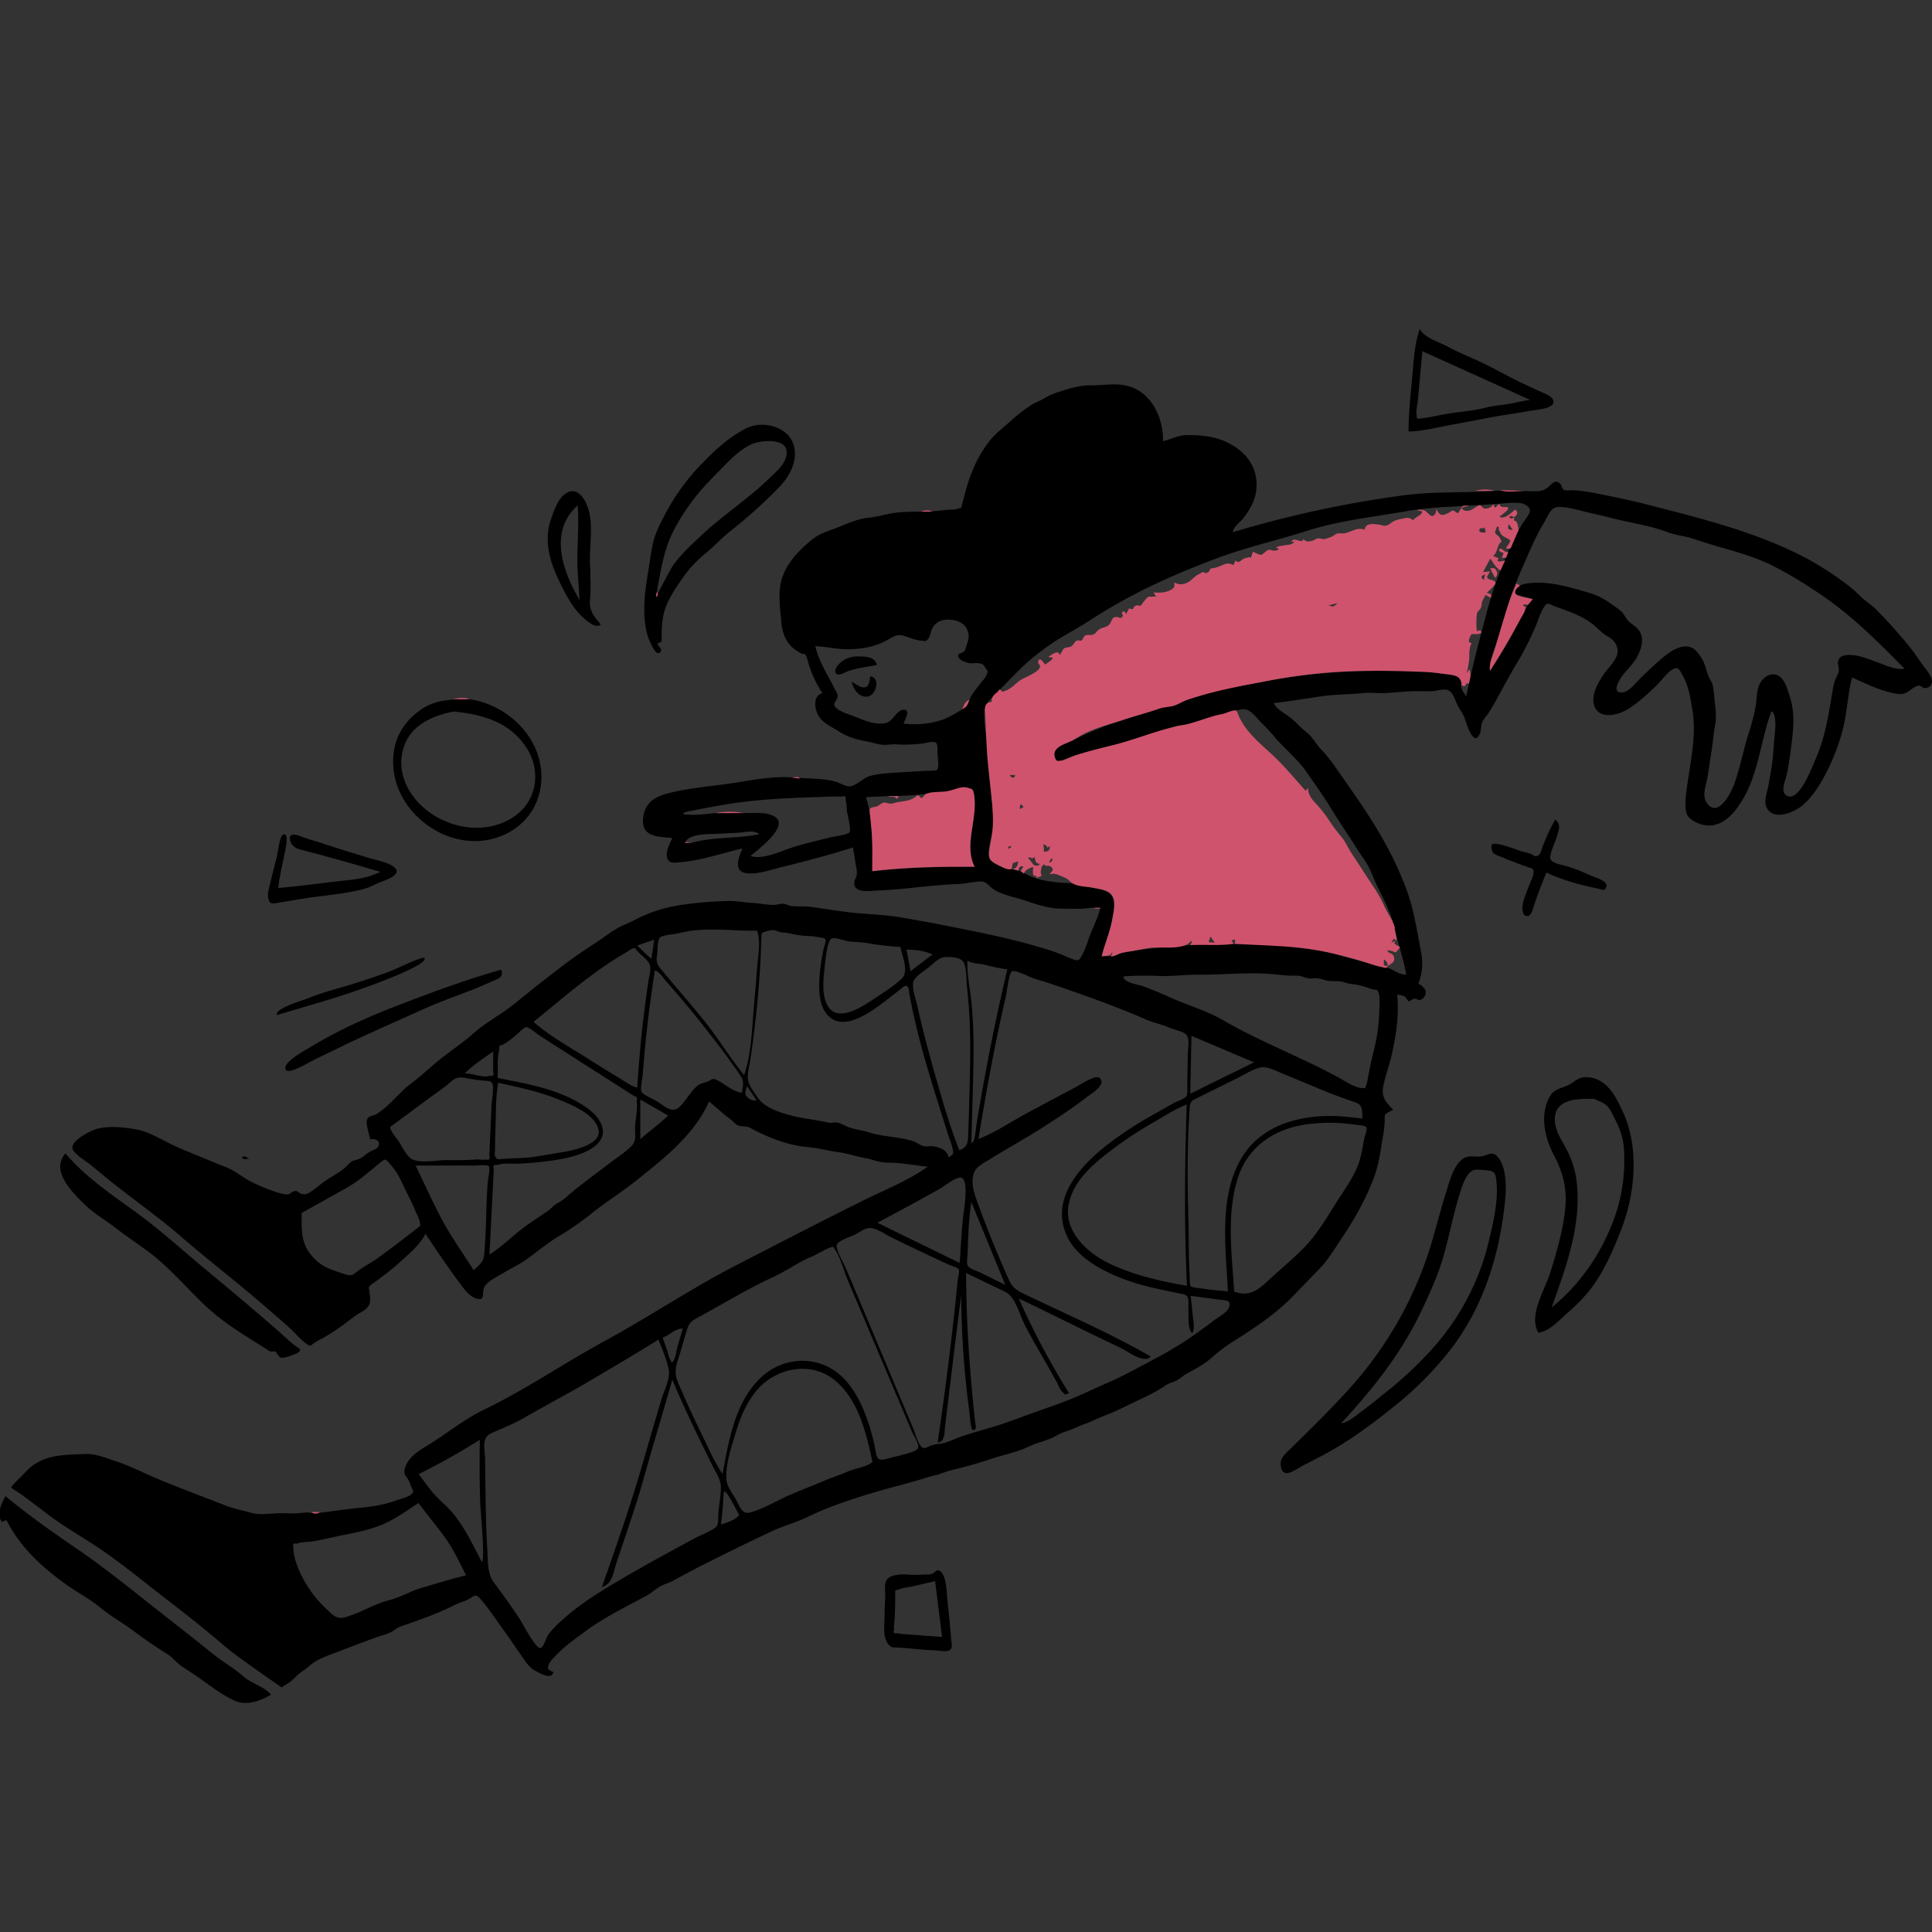 <svg id="Capa_1" data-name="Capa 1" xmlns="http://www.w3.org/2000/svg" viewBox="0 0 1000 1000"><rect x="0" y="0" width="1000" height="1000" fill="#333333" stroke="none"/><title>Mesa de trabajo 12</title><path d="M49.8,595.51c.43-.74,4.1-4.32,4.9-2.87S50.77,595.47,49.8,595.51Z" fill="#fff"/><path d="M872.54,412.49c1.51-14.72,5.92-30.11,3.46-44.88-1-6.26-1.86-12.23-5-17.87-1.58-2.86-2.21-5-5.23-3.27s-5.87,5.91-8.41,8.35c-4.65,4.48-9.53,9.1-15.11,12.43-4.39,2.62-13.12,5.11-16.42-.56-3.15-5.41,1-12.95,4.06-17.41,3.45-5.1,10-9.83,6.32-16.12-1.58-2.71-3.85-3.42-6.24-5.2-2.06-1.54-3.79-3.54-5.86-5.1-6-4.54-12.55-6.49-19.46-9.08-3.19-1.2-3.61-2.33-5.45.41-2,3-3.1,7.15-4.55,10.44a160.23,160.23,0,0,1-9.73,19c-3.77,6.2-7.11,12.68-10.67,19a81,81,0,0,1-4.21,7.05,36.27,36.27,0,0,0-2.64,3.64c-1,2-.57,3.77-1.22,5.74-2.8,8.47-6.87-3.36-7.65-6.13-.89-3.14-3-5.6-4.41-8.53-1.15-2.43-1.93-6-4.69-7.17-2.26-.93-5.18.35-7.49.47-4.24.23-8.51-.11-12.78.16-4,.24-7.95.63-11.94.87s-8-.43-11.9,0c-7.06.75-14.28.63-21.33,1.68-8.27,1.22-16.45,2.52-24.74,3.54,1.93,3.65,5.92,5.23,9.08,7.82,2.82,2.33,5,5,7.9,7.22s4.6,5.56,7,8.26a81.12,81.12,0,0,1,6.56,7.81c9.88,14.26,20.09,28,28.24,43.42A170,170,0,0,1,728.92,463c3,9,4.51,18.61,6.3,27.89.9,4.63,1.37,8.54.39,13.19-.26,1.11-.53,2.22-.81,3.32q-1.29,2,1,2.57c.87,1.28,2.07,1.76,2.15,3.5a4.33,4.33,0,0,1-1.83,3.61c-2.2,1.45-2.2-.5-4.48-.07l-2.55,1.38c-.45-.68-.91-1.36-1.39-2-1.45-1.37-2.6-1.25-4.5-1.58,1,11.08-.57,21-3,31.8-1.17,5.2-3.19,10.29-4.2,15.5-1.13,5.82,1.34,8.47,5.17,12.35a17.09,17.09,0,0,0-3.47,1.82c-1.28,1.21-.95,1.35-.95,3.25a66,66,0,0,1-1.21,10.28c-1,6.3-1.93,12.83-4.1,18.87-3.94,11-10.31,22.35-16.81,32-3.63,5.41-7.28,11.55-11.83,16.21s-9.1,9.4-13.66,14.1c-9,9.24-18.79,15.62-29.54,22.54a88,88,0,0,0-12.41,9.16c-3.72,3.46-8.67,5.89-13.12,8.41-2,1.12-3.4,2.74-5.54,3.66s-3.42,1.15-5.11,2.28A94.83,94.83,0,0,1,590,724.37c-5.62,2.59-11.16,5.61-16.94,7.82-2.63,1-5.11,2.1-7.66,3.28-2.76,1.28-5.73,2.11-8.56,3.47-2.4,1.15-4.82,1.82-7.25,2.76-2,.76-3.55,2-5.58,2.8-4.21,1.67-8,2.56-12.13,4.52-5.44,2.61-11.88,3.82-17.6,5.7-6.4,2.09-13,4.18-19.59,5.66a66.16,66.16,0,0,0-7.87,2.42c-1.75.62-3.77,1-5.71,1.55C475.77,766,470.4,767.57,465,769c-10.56,2.72-21.35,6-31.59,9.69-5.37,1.94-10.82,4.27-16,6.74-5.83,2.79-12.1,4.4-17.95,7.16q-16.94,8-33.71,16.43c-5.86,2.94-11.64,6-17.36,9.17-2.08,1.16-4.35,1.64-6.41,2.78-2.7,1.49-4.91,3.67-7.68,5.15-10.65,5.69-21.52,11-31.3,18.24-5.12,3.77-10.62,7.63-15,12.21-1.46,1.52-4,3.86-4.25,6.06-.39,3.24,0,.26,1.1,2.26,1.56.19,1.91.79,1.06,1.79a1.9,1.9,0,0,1-1.51.73c-2,.39-5.64-1.69-7.22-2.56-2.74-1.51-4.2-3.42-6-6-3.82-5.5-7.55-11-11.49-16.47-3.53-4.87-7-10.24-11-14.72-2.73-3-2.93-1.71-6,0-2.26,1.28-4.89,1.82-7.23,3-8.92,4.57-18.73,7.95-27.88,11.13-2.09.73-3.2,1.88-5,2.88-2.33,1.28-5.29,1.9-7.78,2.81-6.88,2.5-13.72,5.09-20.54,7.72-5.27,2-10.33,3.63-14.46,7.38-1.64,1.49-3.63,2.56-5.32,4.07-2,1.76-4.65,4.61-7.13,5.61l-1.52,1.18-3.07-2.13-3.06-2.12c-2.55-1.77-5.08-3.57-7.62-5.37-5.75-4.08-11.54-8.12-16.9-12.72-9.5-8.17-19.37-15.91-29.31-23.57-10.43-8-20.61-16.44-31.4-24-9.78-6.84-20.45-12.63-29.93-19.85-4.78-3.64-9.54-7.3-14.41-10.82A44.2,44.2,0,0,1,5.84,770c-.07-.5,1.23-1.79,1.62-2.21,1.82-2,3.84-3.75,5.66-5.75,8.47-9.34,19.53-9,31.22-9.46,5.3-.2,11,2.25,16.08,3.91,6.15,2,12.09,5,18,7.6,12.25,5.32,24.9,9.86,37.28,14.78,4.86,1.93,9.71,2.88,14.66,4.21s10.19.06,15.56.16c2.79,0,5.42.21,8.23,0,1.67-.09,3.58-.41,5.23-.38,1.33,0,2.72.58,3.94.44,5.38-.61,11-1.47,16.59-2.16s11.18-1,16.6-2.13a59,59,0,0,0,8.06-2.24c2.29-.81,6.44-1.72,8.31-3.35,1.67-1.46.94-1.48,0-3.86a24.45,24.45,0,0,0-1.3-3.27c-1.49-2.45-2.92-3.22-2-6.28,1.51-5.4,6.69-8.85,11.12-11.51,10-6,19.11-13.67,29.62-18.75,21.66-10.47,41.4-24.07,62.52-35.56,23.22-12.64,45.18-27.47,68.72-39.57,21.91-11.26,43.72-22.6,65.81-33.51,10.79-5.32,23-10.2,32.78-17.18-5.42-.67-10.86-1.54-16.3-2-2.53-.23-5.08,0-7.59-.42-2.81-.45-5.46-1.58-8.26-2.06-4.82-.81-9.15-2.46-14-3.07-5.16-.65-10.23-2.17-15.42-2.6-10.87-.89-20.67-4.89-30.2-9.94-2.35-1.25-4.29-.54-6.55-1.39-1.24-.47-2.57-2.34-4-3.34-3.85-2.77-7.16-6-10.82-9-7.69,17.26-22.79,29-37.21,40.58-7.3,5.87-15.22,10.84-22.6,16.59a149.06,149.06,0,0,1-17,12c-5.86,3.4-11.37,8-17,12.09-3.79,2.77-8.22,4.86-12.25,7.27-3.29,2-9.72,4.9-10.62,8.47-.73,2.91.7,6.38-3.74,5-4-1.2-6.87-5.62-9.19-8.74-6-8-11.6-16.39-17.17-24.74-3,5.84-8.15,10-12.92,14.37-2.9,2.63-5.9,5.07-9,7.42-1.52,1.14-3.06,2.26-4.58,3.39a10.67,10.67,0,0,0-2.34,1.77c-.91,1.48-.36.81-.22,2.6.22,2.8,1.16,5-.43,7.69-1.49,2.52-4.73,3.59-7,5.31-5.41,4.1-11.1,8.45-17.1,11.65a37,37,0,0,0-3.92,2.24c-2.12,1.48-1.73,2-3.87.6-3.34-2.22-6.22-5.91-9.23-8.59q-9.48-8.43-19.16-16.6c-12.32-10.37-25-20.22-37.18-30.78-11.56-10-24-18.66-35.89-28.19-3.28-2.62-6.51-5.29-9.74-8-2.88-2.37-7.55-5-9.68-8-3.09-4.41,9-10.45,12.65-11.34,6.29-1.55,14.43-.67,20.73.6,6.61,1.33,13.34,5.79,19.52,8.56,7,3.13,14,5.83,21.06,8.78,3.13,1.32,6.44,2.37,9.35,4.14,3.08,1.88,5.83,4,9.1,5.61a105.11,105.11,0,0,0,11.67,4.85,30.38,30.38,0,0,0,5.62,1.47c2.68.35,2.32-.89,4.54-1.58,1.89-.58,2.34,1,4,1.4a5,5,0,0,0,4.18-.87c3.09-1.92,5.83-4.56,8.92-6.56,2.87-1.85,6-3.58,8.71-5.68,1.2-.93,2.09-2.21,3.27-3.16,1.89-1.52,2.64-.92,4.85-2,1.8-.86,3.44-2.46,5.16-3.52,1.06-.65,3.65-1.48,4.34-2.54,1.8-2.79-1.28-4.73-4-3.91-.41-2.4-2.54-8.12-1.62-10.38.81-2,2.94-1.62,4.73-2.68,6.74-4,11.71-11.2,18-15.87,5.94-4.41,11.18-9.66,17.06-14.15,5-3.84,10.55-7.59,15.14-11.74,5.42-4.89,12.37-8.7,18.27-13.08,6.09-4.51,11.76-9.54,17.78-14.11,5.81-4.39,11.5-9,17.46-13.16,5.36-3.76,11-7.2,16.22-11a46.48,46.48,0,0,1,9.3-5.29c3.26-1.36,6.11-3,9.3-4.43a76.75,76.75,0,0,1,21.45-5.77,191.31,191.31,0,0,1,22.81-1.75c4.06,0,8,.77,12.06,1,3.72.22,7.74,1.16,11.43,1,1.67-.06,3.12-.77,4.74-.54,1.35.19,2.52,1,4,1.15,3.23.32,6.48,0,9.74.42,7.5,1,15,2.32,22.52,3.08,8,.81,15.94,1,23.9,2.33,7.78,1.34,15.61,2.72,23.35,4.26,16.44,3.28,33.06,6.48,49.24,11.34a104.87,104.87,0,0,1,11.22,3.78,52.23,52.23,0,0,0,5.3,2.24c2.64.81,3.16,1.12,4.52-1.09,2.33-3.81,3.62-8.84,5.32-13s3.71-8.23,4.68-12.51c-2.83-.45-6.39.42-9.31.52-3.57.12-7.1,0-10.66,0-7.18-.05-12.8-2.17-19.59-4.4-5.73-1.87-13.35-3-17.72-7.25-2.35-2.3-3.13-2.71-6.65-2.3s-7.06,1.14-10.64,1.26c-13.52.45-27,2.8-40.55,3.27-3.68.13-12.86,1.87-12.26-4.36.12-1.3,1.11-2.42,1.31-3.75a14.29,14.29,0,0,0-.38-4.27c-.53-3.3-1.08-6.6-1.61-9.9-12.39,4-24.92,7.2-37.54,10.34-5.23,1.31-13.64,4.31-19.05,2.66-5.22-1.59-2.2-8.95-.57-12.47-10.38,2.36-21.46,6.24-32.05,7.13-3.22.27-6.36,1-7.11-2.91-.59-3.1,1.65-6.9,2.79-9.63-8.13-.72-16.54-.65-15-11.07,1.4-9.56,9.34-11.46,17.79-13.21,10.44-2.15,21.09-2.87,31.59-4.62,9.14-1.51,19.11-3.21,28.44-2.44,4.94.4,9.91.5,14.85.95a37.77,37.77,0,0,1,6.83,1.22c2.08.58,5,2.4,7.12,2.43,3.22.05,7.1-4.3,10.56-5.31,4.29-1.24,8.91-1.47,13.34-1.78,5-.34,10.05-.53,15.07-.94,1.14-.09,5.47.19,6.37-.48,1.31-1,.44-6,.35-8-.09-1.9.28-5.47-1-6.21s-4.85.26-6.07.45a72.82,72.82,0,0,1-14.89.51c-2.33-.09-4.56.53-6.86.22-2.47-.32-5-1.16-7.42-1.62-5.33-1-10.19-2.25-14.78-5.23-4-2.62-8.8-4.4-11.06-9-1.65-3.36-2.32-9.85,2.53-10.8a58.16,58.16,0,0,1-7.33-15.63,22.14,22.14,0,0,0-1-3.38c-1.68-3.08-.12-.34-2.51-1.57a17.45,17.45,0,0,1-5.92-4.3c-2.95-3.37-4.19-7.53-4.56-11.92-.51-6-1.45-12.7-.58-18.64,1.51-10.29,9-18,16.67-24.25,4.15-3.38,9.61-4.64,14.48-6.69,4.69-2,9.94-4.05,14.89-4.52,4.46-.42,8.82-1.87,13.29-2.46,6.14-.81,12.3-.51,18.47-.75,2.84-.12,5.68-.52,8.51-.82,1.6-.18,4.3,0,5.76-.63,2.4-1,1.1,1.15,2-2,1.63-6,2.95-11.7,5.42-17.56A65,65,0,0,1,512,228.44c3.46-4.38,7.94-7.59,12-11.33a76.21,76.21,0,0,1,9.88-7.53c2-1.28,4.16-2,6.09-3.11a33.78,33.78,0,0,1,7.18-3.33c5.76-1.84,11.48-3.8,17.61-3.7,6.6.1,13.21-1.44,19.64.51,11.93,3.62,17.78,16.55,17.58,28.43,4.08-1,7.65-3,12-3.15a59.3,59.3,0,0,1,12.62.93c7.59,1.43,15.4,5.65,19.93,12.05a22.78,22.78,0,0,1,2.31,21.12,37,37,0,0,1-5.43,9.05c-1.58,2.05-5.09,4.33-5.25,7.08a564.17,564.17,0,0,1,89.27-19.2c15.41-2,30.84-1,46.26-2.2,6.59-.5,13.75.2,20.56.23,2.87,0,5.11-.39,7.19-2.25s3.8-4.19,6.26-1.47c.63.69.76,2.37,1.61,2.89,1,.64,4,.2,5.22.28a93.16,93.16,0,0,1,12.67,1.82c7.72,1.54,15.38,3.09,23,5,14.52,3.71,28.84,7.31,43.15,11.71,14.6,4.5,29.35,10.05,42.81,17.33a173.76,173.76,0,0,1,19,12.29,62,62,0,0,1,7.71,6.67c2.59,2.61,5.76,4.38,8.33,7,5.58,5.73,11.14,11.81,16.2,18,2.65,3.24,5.07,6.66,7.43,10.12,1.65,2.42,6,6.86,5,10a3.63,3.63,0,0,1-4.11,2.43c-.57-.14-1-.88-1.53-.95-1.65-.23-.15-.81-2.08,0-3.83,1.55-5,4.67-9.92,4-8.27-1.21-16-5.11-23.57-8.52-2.14,8.21-2.45,16.73-4.33,25A104.16,104.16,0,0,1,945.73,399c-3.24,6.52-7.4,13.48-13.13,18.14-4.37,3.56-15.17,8-18.38.41-1.37-3.22.66-8.22,1.24-11.53.77-4.45,1.62-8.9,2.08-13.39.38-3.65.57-7.32.92-11,.31-3.14,1.14-9.88-.62-12.66-1.07-1.67-1.16,0-1.78,1.64-.75,2-1.37,4-1.92,6.12-1.17,4.43-2.22,8.88-3.33,13.33-2,7.94-4.15,15.71-8.26,22.85-3.66,6.34-8.8,13.3-16.61,14.34a15.72,15.72,0,0,1-11.23-3.66C871.58,420.81,872.52,416.25,872.54,412.49ZM772.92,260.91c-14.83,1.3-30.36,1.1-45.08,3.69-16.86,3-34.44,4.82-50.79,10-16,5.12-32.39,8.71-48.2,14.73-15.37,5.85-30.17,12.07-44.65,19.89-7.08,3.83-14,7.89-20.72,12.28s-13.82,7.82-20.21,12.37a114.86,114.86,0,0,0-15.55,12.73c-5.3,5.3-10.46,10.75-15.76,16.05-4.43,4.42-1.63,15.22-1.35,21.1.39,8.16,1.07,16.2,2.06,24.3,1,7.72,1.94,16,.68,23.72-.53,3.24-2.35,8.83-1.48,12.06.7,2.59,5.31,4.49,7.67,5.33,2.88,1,5.82.6,8.78,1.91,3.3,1.47,6.08,3.3,9.59,4.07A68,68,0,0,0,551.53,457c4.11,0,8.23,1.36,12.33,2.18,6.66,1.33,13.16,1.75,12.75,9.78-.48,9.27-4.16,17.23-6.35,26,3,0,5,.19,7.74-.86,3.16-1.23,6.54-1.56,9.87-2.08,7.35-1.17,14.52-1.55,21.92-2.3,13.55-1.36,27.34-1.2,40.9-1a148.67,148.67,0,0,1,21.09,1.67c7,1.09,14.15,1.78,20.88,3.88,5.68,1.78,11.55,3,17.35,4.56,2.61.7,5.74,1.28,8.2,2.07,3.58,1.14,5.49,3.59,9.62,3.53-1.16-7.65-3.89-14.74-5.54-22.32-1.72-7.92-5.15-14.93-8.93-22.4-1.69-3.34-2.94-6.87-4.57-10.23-1.81-3.74-4.35-6.84-6.54-10.33-4.47-7.15-9.24-14-13.64-21.23-3.83-6.29-8.21-12.32-12.41-18.39-4.62-6.67-11-11.71-16.27-17.83a98.27,98.27,0,0,0-6.8-7.36c-2.28-2.18-5.51-7-9-7.25-2-.13-5.48,1-7.4,1.61-3.54,1.12-7.3,1.85-11,2.84-4,1.08-8,2.49-12,3.52-1.6.41-3.51.21-5,.68s-2.87,1.56-4.61,2.05c-8.59,2.44-17.12,5.21-25.78,7.42-8.9,2.29-18,4.23-26.58,7.47-1.65.62-3.48,2.07-4.75,1.12a4.7,4.7,0,0,1-1.3-3.92c.83-3.93,7.11-5.35,10.14-6.93a161.54,161.54,0,0,1,24.88-10.08c4.29-1.41,8.57-2.92,12.92-4.14,3.64-1,7.42-2.74,11.14-3.26,3.31-.47,5.66-1.77,8.95-2.92,4.84-1.7,9.81-3.1,14.73-4.55,8.4-2.49,17.31-3.53,25.91-5.19a303.57,303.57,0,0,1,60.92-5.55c10.25.12,21-.18,31.1,1.5,2.44.41,7.57.33,9.26,2.52.9,1.18.41,2.93.64,4.2.4,2.16,1.57,3.16,2.59,5.12,2.16-10.61,4.64-21,7.43-31.45,2.53-9.46,4.86-19.09,8.24-28.41,3.57-9.87,7.89-20.34,13.23-29.37,1.1-1.86,3.83-4.81,4.07-6.89s-2.76-3.81-4.83-4.05C782.44,259.84,777.47,260.75,772.92,260.91ZM358.24,436.17c11.33-3.15,23.38-2,34.77-4.38-2.59-2.36-7.47-1-10.91-.76-3.92.22-7.82.38-11.73.57s-14.4-.1-15.78,4.75Zm101.33-24.09-11.32.51C452,425,451.49,438.13,451.49,451c17.59-2.07,35.31-2.42,53-2.28-3.25-6.27-2-14.4-1.06-21.12a73.62,73.62,0,0,0,.76-11.68c-.07-3.72,1-6.84-2.94-8-3.13-.92-5.1.6-8.08,1.3-3.57.83-7.45.93-11.08,1.38A185.7,185.7,0,0,1,459.57,412.08Zm331.18-99,2.61-3L787,308.28c-2.26-.65-3.47-.5-2.47-3,1.26-3.16,7-3.52,9.76-3.64,9.49-.41,19.47,2.61,28.49,5.27a37.12,37.12,0,0,1,11.58,6,40.35,40.35,0,0,1,4.93,3.66c1.48,1.46,2.09,3.33,3.54,4.79,2.37,2.39,5.4,3.59,6.57,7,1.33,4-.26,8.52-2.24,12s-5,6.16-7.4,9.36c-1.91,2.53-5.92,9.45.34,8.65,3.31-.43,7.61-6.07,10-8.32,3.41-3.23,6.77-6.53,10.39-9.53,3.21-2.67,6.9-5.4,11.19-5.87,4.52-.49,6.78,2.4,9,5.92,2.08,3.32,2.41,6.56,3.87,10,.71,1.63,1.61,2.55,2,4.33a78.67,78.67,0,0,1,1,8.54c.51,4.4,1,7.85.14,12.16-.8,4-1,8.31-1.69,12.42-.76,4.64-1.39,9.31-2.14,13.95-.64,3.94-3,9.55-.68,13.21,5.69,8.79,12.52-4.15,14.32-9,3.16-8.5,4.77-17.8,7.56-26.47a107.78,107.78,0,0,0,3.66-14.13c.71-4,.36-8.81,2.54-12.35,1.69-2.75,4.7-4.84,8-4,4.14,1.05,5.72,7,6.94,10.66,3.21,9.58,2,18.21.72,28-.6,4.52-1.18,9.05-2.22,13.5-.7,3-3.61,9.08.71,10.71,6.12,2.31,12.61-15.24,14.35-19.21,4.57-10.39,6.32-20.68,8.2-31.81.43-2.56.77-5.17,1.41-7.69.56-2.19,2.25-4.4,2.4-6.59s-1.3-3.72.18-5.87c1.24-1.79,3.48-1.9,5.5-1.91,4.74,0,9.27,2,13.68,3.55,4.11,1.41,10.19,4.49,14.61,3.5-13.89-14.1-27.74-28-44.31-39a226.06,226.06,0,0,0-23.7-14.16c-8.42-4.22-18.07-7.06-27.09-9.61-4.91-1.39-9.79-3-14.63-4.55-4.31-1.42-8.65-1.68-12.87-3.29-9.18-3.49-19.43-4.84-28.93-7.31-4.19-1.1-8.43-2-12.63-3-4.42-1.07-10.63-2.91-15.13-2.73-3.85.15-5.14,4.56-7,7.62a123.28,123.28,0,0,0-7.09,13.82c-4.32,9.72-8.89,19.76-12,29.92q-2.55,8.37-5,16.75c-1.44,4.83-5.06,11.81-4.09,16.77A327,327,0,0,0,790.75,313.09ZM370.38,420.86c5.12,0,10.24-.07,15.35,0,4.65.07,10.7-.73,14.95,1.66,8.66,4.87-8.66,17.37-12.17,20.52,5.68,2.06,14.54-2,20.1-3.9,6.88-2.31,13.89-3.87,20.9-5.68,1.75-.45,9.27-1.34,10.22-2.68s-1.17-9.36-1.38-11.06,0-4.07-.69-5.57q.6-2.7-1.9-1.89H434c-4.27,0-8.54.23-12.8.37-14.65.49-29,1.14-43.48,3.43-6.76,1.06-13.57,2.37-20.29,3.68-5.66,1.09-4.7,2,.58,2C362.17,421.79,366.27,421.18,370.38,420.86ZM245.46,603.29H215.13c4.49,9.29,8.74,18.76,13.58,27.87s11,17.64,16.49,26.36c1.38-1.51,3.59-3.15,4.53-4.94,1.05-2,1-4.9,1.19-7.2.44-6,.64-12,.79-18,.13-5.23.36-10.43.77-15.65.08-1.15,1.35-7.09.62-8.07S246.79,603.3,245.46,603.29Zm15.63-3.46c4.76-.47,9.56-.27,14.28-.91,5.13-.69,10.23-1.72,15.36-2.49s20.65-3.88,19.11-11.5c-1.62-8.06-13.52-12.89-20.1-15.6-10.28-4.23-21-6.5-31.83-8.89-1.36,7.23-1.17,15-1.41,22.3-.14,4-.26,8-.25,11.94,0,1-.33,3,.06,3.84C257.23,600.62,258.3,599.83,261.09,599.83Zm-14.18.27c1.29,0,3.36.41,4.62,0q2.59.82,1.74-2l.08-1.94c.18-4.17.38-8.34.57-12.51.18-3.82.35-7.63.5-11.45.11-2.6,1.42-9.06.37-11.41-.71-1.58-2.38-1.22-4.42-1.45s-3.88-.43-5.81-.73c-2.45-.38-5.16-1.25-7.65-.7s-4.32,2.86-6.28,4.32c-3.1,2.33-6.28,4.56-9.41,6.85-5.69,4.16-11.33,8.39-17,12.61-2.33,1.74-2.78,1.14-1.64,3.64a35.62,35.62,0,0,0,3.27,4.7c1.94,2.78,3.87,7,6.36,9.26,3.61,3.29,13.65,1.2,18.46,1.18C236.18,600.49,241.46,600.57,246.91,600.1Zm145-118.37c-11.2.19-22.56-1.43-33.79,0-2.6.35-5.17.9-7.72,1.49-1.84.42-7.67.78-8.9,2.14s-1.12,7-1.35,8.6c-.51,3.6-.38,4.84,1.92,7.62,7.55,9.16,15.41,18,22.85,27.3,7.15,8.9,13,18.83,20.24,27.6,3.86-11.23,4.09-24.71,5.15-36.49q.86-9.42,1.56-18.85C392.3,495.21,393.87,487.44,391.88,481.73ZM501.82,362c1.27-2.9,3.46-5.34,5.33-7.88,1-1.37,2.76-3,3.41-4.62.92-2.29.92-1.8-.46-3.8s-1.27-2-3.29-2.37c-1.69-.29-3.5.2-5.23-.11s-6.56-1.79-5.46-4.58a17.73,17.73,0,0,0,2.95-1.49c.7-.76.92-2.38,1.27-3.3,1.11-3,1.5-4.87.26-8-1.85-4.69-9.17-6.08-13.72-4.5a8,8,0,0,0-4.6,4.56c-.65,1.33-.8,3.26-1.64,4.42-1.27,1.75-1.35,1.56-4,1.25-3.34-.39-6.09-1.68-9.26-2.58-3.45-1-5.7,1-8.72,2.62-5.45,2.89-10.71,3.9-16.81,4.36-6.8.51-13.1-1.13-19.83-1.55,1.75,8,6.26,14.57,9.87,21.85.64,1.28,1.66,2.59,1.69,4.07s-2,3.3-1.77,4.45c.49,2.47,5.91,4.44,8,5.13,5.81,2,12.43,5.8,18.82,4.26,3.51-.85,5.4-6.38,8.69-6.79,4.43-.55,1.12,5.15.3,7.11a45.13,45.13,0,0,0,20.26-2,50.88,50.88,0,0,0,8.32-4.24C499.6,366.35,500.31,365.81,501.82,362ZM698.91,578.25l6.32.71c-.19-1.7,0-4.26-.66-5.85-.9-2.19-3.08-2.44-5.48-3.35-3.8-1.43-7.68-2.68-11.44-4.23-8.15-3.36-16.27-6.76-24.43-10.12-3.58-1.47-7.78-3.88-11.66-2.67-4.19,1.29-8.33,3.93-12.24,5.87L626,565.19l-6.23,3.09c-3.26,1.62-3.7,1.78-4,5.47-1.31,18.9-1.21,38.53-.64,57.45.29,9.65,0,19.36.66,29,0,.74,0,4.93.46,5.5.65.8,5.26,1.07,6.36,1.27,4.28.79,8.6,1,12.93,1.43-1-22-4.77-47.95,6.52-68.06S677.69,575.77,698.91,578.25Zm-278.4-93.69a49.76,49.76,0,0,1-11.39-1.36,31.39,31.39,0,0,0-4.09-.55c-1.63-.15-3.11-1-4.54-1.2a11.42,11.42,0,0,0-4,.67c-2.39.8-2.31.39-2.41,3.16-.16,4.29-.27,8.57-.51,12.85-.92,16.84-2.71,33.53-5.16,50.21-.5,3.37-1.89,7.79-1.13,11.14.69,3,3.3,6.24,5,8.77,3.55,5.21,11.89,7.79,17.76,9.26,6.2,1.56,12.62,2.13,18.5,3.52,1.63.39,3.5-.29,5.24.1a23.49,23.49,0,0,1,4.34,1.87c3.64,1.56,7.7,1.85,11.46,3.06,7.45,2.39,15.42,2.24,22.87,4.54,1.91.59,3.56,2.07,5.39,2.57s3.41-.08,5.16.18c3.72.54,7.18,1.82,8,5.81,2.28-1.8,2.59-1.33,2.2-4.11a39.78,39.78,0,0,0-1.79-5.68l-4.17-13.16c-2.74-8.68-5.47-17.37-8-26.12q-3.4-11.73-6.12-23.65c-.91-4-1.68-8.09-2.46-12.16-.23-1.17,0-3-1.19-3.83s-3.58,1.84-4.71,2.66c-7.92,5.74-26.1,22.72-36,12.7-5.34-5.39-5-14.87-4.45-21.83a113.54,113.54,0,0,1,1.95-12.72c.21-1.05,1.5-4.43,1-5.18S421.57,484.8,420.51,484.56Zm-106.94,336-2.05,1c7.59-21.63,15.12-43.18,21.46-65.22q4.61-16,9.34-31.88c1.37-4.58,4.73-10.88,3.8-15.62-1-5.14-3.44-10.59-5.31-15.47-12,7.54-24.25,14.7-36.45,21.9-10.94,6.46-22.06,12.2-33.08,18.59-5.64,3.27-11.46,5.48-17.35,8.16-4.79,2.17-2.93,8.82-2.86,13.26.24,15.67.23,31.4,1.18,47.05.35,5.7-.1,12.24,3.53,17,4.64,6.07,9,12.25,13.18,18.64,1.59,2.39,8.25,15.35,10.73,15.06,1.63-.18,3.12-5.43,3.93-6.67a40.84,40.84,0,0,1,6.63-7.15c10.05-9.32,21.21-15.89,32.8-22.71,11.77-6.92,23.82-13.36,35.82-19.93,2.71-1.48,5.63-2.55,8.32-4.07,1.07-.6,3.18-1.55,3.85-2.62,1-1.6.66-6,.87-8,.43-3.91,1.19-8,1.23-11.92s-2.3-7.23-4-10.63c-7.45-14.9-14.68-29.84-21.16-45.19-5.11,17.83-10.47,35.57-15.48,53.43-2.62,9.32-5.77,18.49-8.84,27.67q-2.35,7-4.71,14.06C317.74,813,317.11,818.33,313.57,820.55Zm301-259.85q.1-7.41.22-14.83c0-3,1.35-8.65-1.22-10.76-1.59-1.3-6.31-2.3-8.33-3.2-4-1.76-8.27-2.55-12.26-4.3-15.66-6.85-31.94-12.56-48.06-18.09-3.47-1.19-7-2.16-10.52-3.34-1.89-.63-8.89-4.35-10.63-3.38-1.53.85-2.69,11-3.18,13.1q-1.74,7.49-3.33,15c-4.14,19.44-7.61,39-10.83,58.63,8.57-3.26,16.78-8.9,24.88-13.26,8.42-4.53,16.8-9,25.27-13.47,2.39-1.25,10.8-7,12.77-4.74,3.16,3.62-4.37,7.86-6.34,9.41-7.64,6-15.71,11.21-23.88,16.44-8.47,5.42-17.28,10.2-25.79,15.52-3.07,1.92-8,4.26-9.18,7.5-1.55,4.17-.43,9.24,1,13.22,3.48,9.8,7.28,19.47,11.3,29.05q2.74,6.52,5.62,13c2.27,5.14,5.26,6.23,10.22,8.59,21.12,10.09,43.06,19.66,63.34,31.33-3.39,3.92-11.67-2.51-15-4.14L562,689c-11.55-5.63-23-11.37-34.66-16.87a393.93,393.93,0,0,0,26,49c-2.46.83-1.86.88-3.41-.6-1.3-1.25-2.17-3.69-3-5.25-1.82-3.23-3.62-6.48-5.45-9.7-3.81-6.69-7.75-13.28-11.23-20.15-2.61-5.17-4.64-14.21-10-16.81-6.7-3.25-13.48-6.41-20.17-9.7,0,25.74,1.85,50.92,4.56,76.5.14,1.29,1.38,5.1-1.12,4.73-1.12-.17-1.5-7.23-1.7-8.71q-1.35-10.12-2.3-20.32-1.89-20.32-2-40.75Q495,690.14,492.59,710l-2.28,18.8-1.2,9.88c-.18,1.51-.07,3.49-.6,4.93-.83,2.27-.55,2.1-3.17,3.13,2.5-17.22,4.82-34.48,6.86-51.76q1.5-12.65,2.8-25.32c.24-2.28.46-4.55.68-6.82.12-1.16,1.12-4.89.56-5.85s-4.19-2-5.24-2.44c-2.29-1.06-4.59-2.12-6.88-3.2-7.44-3.47-14.88-7-22.24-10.63-3.23-1.6-6.6-4.06-10.11-4.92s-6,1.58-9,3.13c-2.32,1.2-7.79,2.79-9.34,4.83s3,9.5,4.22,12.3l10,23.7,20.19,48.06,4.94,11.75c1.05,2.51,2.81,9.66,5.37,9.94,1.13.13,3-1.11,4.09-1.46a31.59,31.59,0,0,1,4.78-.8c3-.51,6.12-2.06,9.06-3.14,7.58-2.8,15.44-4.6,23.08-7.21s15.22-5.56,22.87-8.19a213.39,213.39,0,0,0,20.61-8.19c7-3.27,14.27-6.16,21.13-9.79,12.5-6.61,24.87-12.79,35.91-20.9,2.6-1.9,5.37-3.82,7.94-5.86,2.25-1.79,6.55-4,8.08-6.36.58-.9,1.09-2.66.4-3.73s-4-1-5.49-1.24l-14.34-1.93c.37,3.15.74,6.29,1,9.44.18,2.23,1.5,8.11-.28,9.86-2.44-2.32-1.65-9.26-1.87-12.35-.12-1.65.3-4.88-.44-6.34s-3-1.59-5.08-2c-8.6-1.86-17.13-3.42-25.46-6.37-14.07-5-30.89-13.4-34-29.63-3.28-16.92,11.12-31.58,23.24-41a190.36,190.36,0,0,1,23-15.08c3.74-2.12,7.47-4.24,11.22-6.32,1.37-.76,5.86-2.31,6.58-3.63S614.44,562.24,614.59,560.7ZM431.13,645.3c-3.71,1-6.85,3.23-10.3,4.85a73,73,0,0,0-8.95,4.43,137.29,137.29,0,0,1-15.05,8c-12.15,5.84-23.95,13.1-36,19.58-3.19,1.72-4.24,2.8-5.32,6.34-1.17,3.84-2.27,7.7-3.4,11.56-1.06,3.59-2.74,7.43-2.3,11.22.39,3.3,2.1,6.42,3.38,9.43,3.24,7.57,6.76,15,10.38,22.42,3.26,6.64,6.23,13.68,10.41,19.78,3.25-16.94,6.17-35.93,18.76-48.84s32.67-13.09,44.8.23c5.76,6.33,9.26,14.3,12,22.3a109.61,109.61,0,0,1,3.35,12.84c1,4.64.75,7.1,5.87,5.7,4.07-1.12,8.38-2,12.37-3.28,2.07-.66,4.08-1.41,4.18-3,.12-2.06-2.66-6.29-3.48-8.23l-12.71-30-13.81-32.64-6.89-16.28C436.38,656.71,434.63,649.37,431.13,645.3Zm183.12-73.59c-6.12,2.33-11.8,6.11-17.47,9.38a188.58,188.58,0,0,0-18.87,12.26c-10.18,7.58-22.06,16.68-24.74,29.91-2.75,13.58,9,24.7,20.1,30.26,12.61,6.33,27.27,9.61,41.09,12C612.88,634.29,613.23,603,614.25,571.71Zm-32.74-66.32c-.13,3.26,7.67,4.16,9.7,4.92,4.68,1.76,9.32,3.61,13.86,5.69,9.36,4.27,19.33,7,28.28,12.22,19.3,11.14,40.26,19,59.76,29.65,3,1.66,9,5.66,12.44,5.32,1.85-.18.47,1.31,1.67-1.62A22.17,22.17,0,0,0,708,558c.73-3.39,1.29-6.81,2.1-10.18,1.33-5.54,2.7-10.69,3.26-16.39.24-2.41.5-4.82.53-7.25s.6-8.63-.52-10.76c-.73-1.42-.88-.93-2.72-1.33-1.06-.23-2.17-.7-3.18-1a35.06,35.06,0,0,0-7.29-1.68c-2.47-.21-4.05-1-6.37-1.4s-4.94.09-7.42-.55c-2.67-.69-3.95-1.32-6.75-1.05s-3.49-.35-6.15-1.09c-2.22-.62-4.86-.18-7.17-.37-2.79-.23-5.58-.58-8.38-.8-12.58-1-25.31.48-37.93.36-6.85-.06-13.57.95-20.41.64A150,150,0,0,0,581.51,505.39Zm57.3,163.17c8.84,3.16,13.43-1.9,19.65-7.6,5.89-5.4,12.27-10.6,17.7-16.46,5.59-6.06,10-13.21,14.32-20.2s10.22-14.69,12.9-22.56c1.36-4,1.94-8.43,2.8-12.57.21-1,1.59-4.7,1.15-5.54-.6-1.15-4.46-1.27-5.52-1.44A88.38,88.38,0,0,0,676,582c-16.36,2.31-30.05,11.48-35.22,27.53C634.7,628.32,637.61,649.23,638.81,668.56ZM451.6,756.77c-3.16-14.81-7.25-32.35-19.61-42.42-12.53-10.22-30.85-6.27-40.66,5.73-4.91,6-7.95,13.11-10.21,20.48-2.32,7.56-5.74,17.4-5.12,25.4.28,3.5,3.28,7.26,5,10.32s2.95,7.69,7.12,6.59c6.47-1.69,13.05-5.59,19.11-8.37s12.57-5.14,18.92-7.87c4.21-1.8,8.59-3.18,12.79-5C442.92,759.88,448.18,759.46,451.6,756.77Zm-194-198.83c14,2.79,29.15,5.37,41.67,12.59,4.89,2.82,11.09,7.18,12.52,13,1.71,7-5,11.28-10.64,13.46-6.74,2.61-14.09,3.61-21.23,4.43-3.79.44-7.59.68-11.39.89-3.08.18-8.29-.5-11.1.72q-2.66-.52-1.84,2.14l-.09,1.92-.3,5.75-.58,11.47q-.63,12.51-1.27,25c7.33-4.54,13.24-11,20.4-15.88l10.18-6.91c1.42-1,2.29-2.31,3.69-3.2a36.47,36.47,0,0,0,5.24-3.46c7.11-6.37,15-11.86,22.56-17.7,3.43-2.65,7.18-5.09,10.43-7.94,3.42-3,3-5.43,2.86-9.72-.09-4.53,1.58-10.17.81-14.54.65-1.48.15-2.41-1.49-2.77l-3.3-2.11-6.57-4.2L292,544.18,279,535.83c-1.21-.78-5.18-4.29-6.54-4.18s-3.8,2.82-4.85,3.68c-1.6,1.32-3.15,2.72-4.88,3.88a22.16,22.16,0,0,1-2.69,1.6q-2.25.21-1.56,2.46C257.12,547.49,257.84,553.51,257.59,557.94Zm-41,220c-6.69,4.43-13.07,9.1-20.64,11.93s-15,3.92-22.76,5.6c-3.93.85-7.62,1.77-11.62,2.37-2.25.33-5.73.2-7.77,1.15-1.83-.39-2.47.23-1.95,1.86l.06,1.52c.52,7.06,5,15.55,9,21.28a62.13,62.13,0,0,0,8.17,9.28c3.3,3.18,5.2,5.43,9.8,4.09,7.76-2.24,14.6-6.76,22.46-8.75,6.22-1.58,11.39-4.88,17.45-6.59,7.48-2.11,14.88-4.52,22.46-6.28-3.38-6.53-6.41-13.34-10.75-19.33S221.12,784,216.55,777.91ZM329.81,563c.83-12,1.77-24,3.21-35.93.74-6.14,1.6-12.27,2.44-18.4.34-2.5,1.66-6.69.93-9.11s-3.91-4.66-5.65-6.39c-.47-.46-1.91-2.41-2.53-2.5s-3.17,1.74-3.89,2.15q-3.82,2.2-7.52,4.6c-4.65,3-9.15,6.25-13.55,9.61-9.24,7-18.05,14.61-27.1,21.89,8.29,7.27,18.49,12.9,27.75,18.78,5.48,3.48,11,6.92,16.56,10.24C323.29,559.61,326.57,562.17,329.81,563ZM156.14,627.84c0,8.37-.57,15.26,5.11,22,4.95,5.93,10.11,7.3,17.08,9.63,4.11,1.38,4.4.11,7.73-2.21,3.16-2.21,6.6-4,9.72-6.26,6.72-4.9,13.44-10,20-15.12,2.19-1.74,1.87-1.15,1.54-3.23-.31-1.9-1.67-4.31-2.41-6.12-1.35-3.26-2.94-6.42-4.52-9.57-1.8-3.58-3.37-7.47-5.61-10.8a40.37,40.37,0,0,0-3.12-3.9c-2.28-2.66-2.2-2.56-4.92-.39-5.77,4.59-11.12,9.55-17.61,13.14Q167.61,621.42,156.14,627.84ZM384,565.63c.28-2.79,1.32-5.13-.08-7.78a77.85,77.85,0,0,0-4.65-6.75c-4.22-6.2-9-12.14-13.56-18.06q-6.33-8.14-13-16c-2.46-2.93-5-5.8-7.52-8.68-1.84-2.1-3.59-5.06-6.2-6.16q-2.89,18.14-4.76,36.41-.9,8.84-1.55,17.69c-.12,1.67-1.41,7.3-.59,8.85s6.18,3.81,7.81,4.81c4.54,2.79,8.08,7,12.4,2.41,3-3.16,5.37-7.62,8.7-10.38,1.73-1.44,3.36-1.37,5.31-2.22,2.26-1,2.33-2,5-.6C375.89,561.39,378.65,564.75,384,565.63Zm112.6,29.73c4.44-1.79,4.36-4,4.56-8.68.23-5.63.37-11.27.53-16.91.29-10,.56-20.09.47-30.14a280,280,0,0,0-1.69-29.38c-.4-3.45,0-9.34-1.82-12.28-1.66-2.69-6.81-2.71-9.62-2.55-3.17.19-5.74,3.2-8.08,5.1-2.58,2.11-7.91,5.07-8.33,8.21-.48,3.51,1.45,8.52,2.2,11.93,2.73,12.42,6.06,24.72,9.56,37C488,570.29,491.64,583.1,496.55,595.36Zm-30.5-105.22a151.27,151.27,0,0,1-17.38-2c-3.13-.59-6.25-.51-9.4-.9-2.25-.29-6.66-2.14-8.76-1.54-2.63.77-3.59,14-3.95,17.3-.59,5.34-1,11.83,1.4,16.85,4.6,9.67,17,2.12,23-1.94,5.17-3.48,11-7,15.61-11.23C470.66,503,467,495,466.05,490.14Zm30.66,163.58c.48-7.87.92-15.72,1.71-23.56.34-3.34,3.57-21.08-1.6-20.66-2.93.24-8.09,4.54-10.78,6-3.56,2-7.12,4-10.7,5.94-7,3.86-14.16,7.64-21.24,11.46ZM249.36,808.43c1.91-.51-.69-26.66-.8-30.43q-.5-16.38-.2-32.77A355.78,355.78,0,0,1,216.7,763c2.79,3.62,5.41,7.53,8.5,10.9s6.83,6.31,9.78,10C240.91,791.43,245,800,249.36,808.43ZM502.75,591.58c2,.15,2.33-7.52,2.67-9.54q.94-5.77,1.94-11.54,2-11.52,4.21-23,4.43-22.95,9.81-45.72a100.18,100.18,0,0,1-11.22-2.33c-3.05-.91-6.69-.41-9.42-2.3-.35,7.1,1.42,14.65,2.08,21.76a244.58,244.58,0,0,1,1.1,24.66C503.79,559.57,503.18,575.58,502.75,591.58Zm113.32-25.47,33-16.24-32.38-13.71Q616.4,551.13,616.07,566.11ZM502.78,622.2c-1.52,9.12-1.6,18.51-2,27.74-.07,1.64-.7,4.11.39,5.54s4.22,2.24,5.8,3c4.47,2.16,8.9,4.39,13.35,6.58ZM331.4,569.11V589.6c4.79-4.08,9.84-7.88,14.45-12.17Zm-76.13-24.82c-5.14,3.51-10.34,7-14.8,11.35,3.93-.25,9.4,2.46,13.1,1.19,1.71.36,2.27-.29,1.7-2V544.29Zm87.75,148c.85,2.51,1.71,5,2.57,7.54.41,1.2.65,3,1.37,4,.93,1.37.23,2.18,1.48.68s1.74-5.9,2.33-7.87c.88-3,1.77-6,2.66-9C349.25,687.64,346.72,691.08,343,692.29Zm39.6,91.94c-.83-1.48-6.5-12.85-7.68-12.26-.62.31-.67,6.64-.76,7.54q-.49,4.8-1,9.61C376.56,787.93,380.14,787,382.62,784.23Zm100-290.18c-4.16-2.1-8.83-2.33-13.39-2.6q1,5.63,2.08,11.24Zm-144-7.66-8.73,3a92.93,92.93,0,0,0,7.29,6.88Zm48,75.73c-.41,2.13-1.45,3.13-.36,5.09a5.44,5.44,0,0,0,5.33,2.33Z"/><path d="M779.29,618.51c-2.57,29.17-10.67,57-28.83,80.46a177.73,177.73,0,0,1-29.78,29.71c-11.37,9.11-23,17.69-35.86,24.49-3.43,1.81-6.87,3.61-10.34,5.34-1.93,1-6.79,4.48-9,3.92-1.78-.45-2.24-1.82-2.52-3.61-.62-4,2-6,4.63-8.61,10.61-10.37,21.25-20.78,31.17-31.81a196.13,196.13,0,0,0,42.48-76c2.52-8.66,4.76-17.43,7.48-26,1.66-5.24,4-14.58,9.51-17.19,2.95-1.4,6.39,0,9.5-.88,2.91-.79,4.84-2.4,7.32.3C779.4,603.3,779.59,612.58,779.29,618.51ZM694.1,736.79c4.29-.85,7.91-4.28,11.42-6.85,4.47-3.29,8.71-6.86,13.06-10.31a194.16,194.16,0,0,0,22.67-21.39,127.19,127.19,0,0,0,29.19-55.11c2.41-10.18,5.4-22.11,4-32.63-.48-3.65-1.21-4.32-4.79-4.74-1.62-.19-5.72-.65-7.18,0-3.78,1.65-5.82,8.68-6.94,12.21-3.31,10.41-5.25,21.21-8.24,31.71C744.39,660,739.66,670.4,735,680,724.6,701.46,710.16,719.38,694.1,736.79Z"/><path d="M3.33,786.83c-2.18.77-2.27,1.54-3.26-.7a8.06,8.06,0,0,1-.25-3.84c.28-2.81,1.76-5.4,3-7.89,11.42,9.42,23.28,17.91,35.53,26.24,13.09,8.9,25.6,18.79,38,28.65,11.09,8.83,22.32,17.4,33.29,26.34,5.3,4.31,11.33,7.66,16.36,12.1,4.07,3.59,10.81,5.2,14.28,9.43-5.49,3.28-12.83,5.92-18.92,3.08-6.71-3.13-11.86-7.21-17.84-11.46-3.08-2.19-6.28-4.17-9.41-6.29-2.75-1.86-4.69-4.58-7.47-6.33-5.85-3.67-11.86-7.71-17.41-11.9-5.7-4.31-12-7.73-17.5-12.31s-12-7.79-17.84-12.06C21.36,810.84,10.37,800.66,3.33,786.83Z"/><path d="M342.47,332.14c-5.07,1.57,1.29,2.62-.7,5.33-2.18,3-5.84-6.18-6.38-7.91-3.23-10.2-1.79-22.6,0-33,.88-5.23,1.46-10.54,2.66-15.71s3.72-9.84,6.07-14.42a110.68,110.68,0,0,1,18-25.21c7.11-7.51,15-15,24.41-19.64,7.74-3.82,20-1.17,23.65,7.17,3.71,8.52-1.31,17.8-7.23,23.79a260,260,0,0,1-24.84,22.31c-4.46,3.46-8.2,7.65-12.54,11.26a61.84,61.84,0,0,0-12,12.69c-3.3,4.82-6.7,9.63-8.85,15.1C342.37,319.93,342.47,325.81,342.47,332.14ZM340,306.33c-.16.84-.31,1.67-.47,2.5.1,0,7.56-14.4,8.8-16.14,4.2-5.91,9.66-10.83,14.92-15.76,11.15-10.45,24.2-18.88,35.13-29.51,3.6-3.5,10-8.8,8.62-14.72s-13.35-4.68-17.43-3c-6.41,2.66-11.61,8.24-16.39,13.1-5.2,5.31-10.45,10.55-14.86,16.55-4.76,6.47-9.28,13.48-12.19,21C342.88,288.78,341.6,297.49,340,306.33Z"/><path d="M139.79,699.52c-11.65-7.5-23.33-14.08-33.47-23.64s-18.76-20.09-29.9-28.28c-5.56-4.09-11.3-7.92-16.76-12.15-5.18-4-11.14-7.43-15.83-12C37.59,617.36,25.9,606,33.88,597c9.9,11.78,23.48,21.06,35.87,30,13.06,9.43,25,20.43,37.44,30.7,11.93,9.89,23.82,19.88,35.47,30,3.06,2.67,6,5.47,9.1,8.1.38.32,3.59,2.35,3.59,2.89,0,1.3-2.49,2.11-3.37,2.47-1.4.57-5.18,2-6.77,1.51-.83-.25-.84-.93-1.44-1.33a12.64,12.64,0,0,0-1.2-1.84Z"/><path d="M796.32,689.86c-5.36-8.82,3.08-21.81,5.84-30.41,3.3-10.28,6.35-21,7.76-31.7,1.47-11.24-.43-20-5.64-29.89-4.66-8.87-7.42-20.68-2.24-30.06,2.08-3.78,5.16-4.24,8.82-5.75,4.49-1.85,5.72-5,11.24-4.48,9.83.88,14.38,10.21,18,18.15,8.53,18.53,6.21,42.43-1.07,61-4.18,10.7-9,21.81-16.07,30.93a89.36,89.36,0,0,1-11.83,12.07C806.57,683.78,802.45,688.64,796.32,689.86Zm28.95-121.07c-8.3-.21-20.93-.24-20.47,11.1.23,5.61,3.28,9.73,5.78,14.53a48.64,48.64,0,0,1,5.34,15.91c3.12,22.89-5.25,45.26-12.81,66.42,16.24-13.11,28-31.35,34.13-51.34a88.75,88.75,0,0,0,3.18-32.26c-.48-5-2.34-9.58-4.59-14.08-1.12-2.26-2.25-4.84-4.05-6.67S827.49,570,825.27,568.79Z"/><path d="M243.14,361.92c15.44,2.26,29.77,13.25,35,28,5.36,15.25.43,32-13.76,40.38-28.68,16.89-67-11.26-60.09-43.61,1.75-8.22,6.74-14.58,13.53-19.39C225.27,362,234.33,361.89,243.14,361.92Zm-8.33,6.35c-13,2.6-24.79,8.45-26.87,23-1.89,13.24,7.13,25.48,18.21,31.68,12,6.71,27,7.82,38.92.39,12.56-7.82,15.41-23.5,7.77-35.8C264.3,373.84,250,369.79,234.81,368.27Z"/><path d="M729.06,223.33c0-9.5,1.05-18.87,1.92-28.32.78-8.51,1.09-16.62,3.86-24.72,2.59,4.71,9.78,6.59,14.22,9,6.12,3.34,12.64,5.8,18.91,8.84s12.09,6.42,18.25,9.4c3.13,1.51,6.3,2.92,9.42,4.44,2,1,6.58,2.49,7.8,4.26,3.69,5.38-8.94,5.9-11.37,6.37-7.31,1.43-14.7,2.23-22,3.7-6.8,1.36-13.62,2.63-20.44,3.87S735.93,223.33,729.06,223.33ZM792,207l-55.8-25.23q-1.15,12.64-2.29,25.29c-.21,2.28-1.06,5.39-.7,7.64.39,2.4-.43,2.14,2.7,1.8,4-.43,8-1.42,12-2.13,7.12-1.27,14.7-1.64,21.68-3.51,3.56-.95,7-1.07,10.58-1.65C784.11,208.61,788,207.43,792,207Z"/><path d="M155.55,458.45c7.32-.77,14.61-1.86,21.93-2.59,6.92-.68,13.05-1.41,19.38-4.59q-13-3.9-26-7.42c-4.33-1.17-8.64-2.41-13-3.5-3.36-.84-6.29-1.33-7.58-5-1.5-4.26,2.68-3.62,5.28-2.53,3.6,1.49,7.51,2.42,11.23,3.67,8.32,2.77,16.68,5.32,25.07,7.85,2.61.78,17.72,3.68,12.27,8.72-2.33,2.16-7.53,3.35-10.38,4.9-3.65,2-7.63,2.78-11.69,3.57-8.48,1.65-17.27,2.28-25.85,3.71l-13.14,2.19c-2.56.43-3.55.39-4.22-2.47-.49-2.08.15-4.16.61-6.18,1.19-5.12,2.51-10.21,3.82-15.3.5-1.94,1.38-10.47,3.11-11.4,3.93-2.12.9,9.69.61,11.14-1.1,5.45-2.41,10.87-3,16.41C147.85,459.28,151.7,458.92,155.55,458.45Z"/><path d="M259.38,501.89c1.46,3.64-1,4.46-3.88,5.72-3.8,1.64-7.54,3.37-11.41,4.85-8.13,3.11-16.33,6-24.27,9.58-15.14,6.85-30.5,13.43-45.41,20.77-3.7,1.82-7.41,3.63-11.15,5.39s-8.3,4.87-12.44,5.91c-3.61.91-4-1.66-1.84-4,2.75-3.05,7-5.33,10.47-7.45,14.25-8.73,29.8-15.84,45.36-21.85C222.8,513.83,240.83,507.17,259.38,501.89Z"/><path d="M305.52,294.25c.09,5.42.4,10.83-.13,16.22-.55,5.66,2.1,8.58,5.57,12.75-2.94,3-9.69-4-11.55-6-3.83-4.23-6.69-9.83-9.23-14.9-5.4-10.8-9.13-22.36-4.8-34.22,1.6-4.39,3.57-10.37,7.82-12.93,4.66-2.8,8.23,1.16,10.16,5.23C308.09,270.33,304.49,283.57,305.52,294.25Zm-6.59.63c-.52-11.09,1-22.22.08-33.28-15.21,13.48-7.72,34.32,1,49Z"/><path d="M461.84,852.66c-5.5-2.73-4-11.1-4-16.42,0-3.39.25-6.76.34-10.14.06-2.32-.47-5.2.33-7.45,1.42-4,8.38-3.88,12-3.61a49.44,49.44,0,0,0,7.59-.1,18.65,18.65,0,0,0,4.16-.22,26,26,0,0,0,2.85-2c4.81.18,4.87,11.71,5.18,14.64q1.16,10.82,2.1,21.66c.17,1.92.88,4.08-.94,5.17-1.64,1-6,0-7.79,0C476.33,854,469.07,852.83,461.84,852.66Zm4.83-6.95c7,.56,13.92,1.11,20.94,1.55L484,818.41l-12.18,2.82c-1.92.44-4.86.56-6.56,1.52l-1.9.44c0,1.25,0,2.5,0,3.74,0,3.7-.15,7.39-.3,11.08-.07,1.54-.61,3.81-.24,5.34-.66,1.55-.24,2.2,1.26,2Z"/><path d="M805.06,424.16c3.18,2.86,1.66,5.81.61,9.39-.62,2.14-4.06,9.18-3.11,11.19,1.1,2.32,6.25,2.89,8.45,3.62a87.58,87.58,0,0,1,11.32,4.36c1.62.8,7.43,2.63,8.52,4.12a2.32,2.32,0,0,1,.38,2.63c-.82,1.93-2,.91-4,.49-9.18-1.89-18.28-4.32-26.79-8.32-2.37,5.51-4.38,11.14-6.39,16.79-.58,1.65-1.15,5.42-3.38,5.69-2.73.32-2.76-3.33-2.58-5.3.26-2.87,1.75-5.94,2.65-8.66.74-2.25,3.35-6.93,3-9.24-.22-1.6-1.19-1.49-2.93-2.11l-4.9-1.78c-2.62-1-5.23-1.92-7.78-3.06-1.4-.62-4.33-1.35-5.35-2.65-.59-.75-1.24-3.45-.5-4.2,1.74-1.76,13.28,3,15.65,3.61,1.58.43,3.16.75,4.68,1.32.58.21,1.27,1.08,1.89,1.11,2.66.13,2.87-1.91,3.69-4.1A84.81,84.81,0,0,1,805.06,424.16Z"/><path d="M143.38,525.4c-1.42-3.47,13.6-7.66,16.39-8.83,6.81-2.85,14.1-4.57,21.15-6.75s13.83-4.44,20.64-6.92c2.11-.76,17.29-8.15,18.09-7.07,2.63,3.57-29.23,14.8-32.33,15.92C172.91,516.94,158,520.93,143.38,525.4Z"/><path d="M789.47,254.08c-3.89,0-9.51,1.14-13.08-.44Z" fill="#cf536d"/><path d="M773.69,254.06H763.54A19.11,19.11,0,0,1,773.69,254.06Z" fill="#cf536d"/><path d="M243.14,361.92l-8.66,0C237.37,361.22,240.26,360.81,243.14,361.92Z" fill="#cf536d"/><path d="M694,359.6l6.11,0Z" fill="#cf536d"/><path d="M872.54,412.49c0,2.18,0,4.37,0,6.54C872.51,416.85,872.53,414.67,872.54,412.49Z" fill="#cf536d"/><path d="M470.49,815l-6.51.47Z" fill="#cf536d"/><path d="M482.71,398.81l-6.61.54Z" fill="#cf536d"/><path d="M710.58,358.89h0Z" fill="#cf536d"/><path d="M397,403.08l-5.81.52Z" fill="#cf536d"/><path d="M482.57,264.84l-5.81,0A6.76,6.76,0,0,1,482.57,264.84Z" fill="#cf536d"/><path d="M129,599.84c-1.61-.09-2.92.69-3.83-.84C126.68,597.84,127.53,599.17,129,599.84Z"/><path d="M427.87,470.49l-5-.57Z" fill="#cf536d"/><path d="M461.84,852.66l3.32.08Z" fill="#cf536d"/><path d="M719.91,257.24l-5.19.47Z" fill="#cf536d"/><path d="M171.25,782.43l-5,0Z" fill="#cf536d"/><path d="M37.58,753h0Z" fill="#cf536d"/><path d="M461.71,400.2l-5.11.5Z" fill="#cf536d"/><path d="M414.17,403l-5-.57C410.8,402.71,412.64,401.43,414.17,403Z" fill="#cf536d"/><path d="M566,470.26a15.34,15.34,0,0,1,3.58-.31C569.45,470.56,566.41,470.26,566,470.26Z" fill="#cf536d"/><path d="M459.66,601.78l3.36.07Z" fill="#cf536d"/><path d="M358.07,467.84l-4.92.48Z" fill="#cf536d"/><path d="M174.18,462.24l2.67.08Z" fill="#cf536d"/><path d="M416.24,469.08,412,469Z" fill="#cf536d"/><path d="M155.55,458.45l-4.26.52Z" fill="#cf536d"/><path d="M350.36,446.38l2.61.11Z" fill="#cf536d"/><path d="M417.27,593.89l2.65-.18Z" fill="#cf536d"/><path d="M485.39,478.38l-4.3-.53Z" fill="#cf536d"/><path d="M139.79,699.52l2.78,0Z" fill="#cf536d"/><path d="M63.47,584,59,583.57Z" fill="#cf536d"/><path d="M31.87,753.16l-4.36.5Z" fill="#cf536d"/><path d="M825.2,359.37c-.11,1.26-.23,2.51-.34,3.77C825,361.88,825.08,360.62,825.2,359.37Z" fill="#cf536d"/><path d="M180,781.18l-4.39.5Z" fill="#cf536d"/><path d="M165.59,782.63a3.51,3.51,0,0,1-4.45,0Z" fill="#cf536d"/><path d="M137.49,783.87h0Z" fill="#cf536d"/><path d="M305.52,294.25c-.13-1.28-.25-2.55-.37-3.82C305.27,291.7,305.39,293,305.52,294.25Z" fill="#cf536d"/><path d="M462.41,265.78l-4.33.53Z" fill="#cf536d"/><path d="M467.53,265.1l-4.4.5Z" fill="#cf536d"/><path d="M239.68,435l2.7,0Z" fill="#cf536d"/><path d="M785.94,274.5l-2.88,6.62c-1.15,2.65-.81,3.5-3.63,2.61.32-.55,2.43-3.24,2.26-3.9s-3.08-1.8-3.85-2.43c-1.34-1.12-1.32-2.08-2.18-3.28.34-1.11.07-1.64-.8-1.56l-1,2.59c.08,1.83,1.63,1.66,2.55,3.41,1.4,2.68.61,1.1-.53,3.26s-1.25,4.83-3.1,5.89l3,1.31c-2.32,2.54,2.5,1.3,3.3,1.06l-2.45,5.19c-2.44-1.37-3.65-4-5.27-6.1l-3.72,6.91,3.7-.34c-.17.32-1.75,2.55-1.62,3,.55,2,4.75.89,4.28,3.53a32.43,32.43,0,0,1-4.46,4.49c1.89.85,2.74.5,2.07,2.73L769,307.94a23.12,23.12,0,0,0-2.09,4.12,4.87,4.87,0,0,1-.52,2.73,15,15,0,0,1-1.74,2.15c-.52,1.35-.68,8.73-.06,9.93,1.38-1.78,4.46,1.36-.74,1.36-2.28,0-2.13-.47-3,1.53-.69,1.58-1.06,2.95.89,3.1-1.46,2.88-1.15,5.09-1.28,8.16a46.94,46.94,0,0,1-1.32,7.39l1.38-2c1.25,2.65.3,4.89-.29,7.73-1.3-1.7-1.45,1.34-2.56,1-2.26-.65-.57-1.12-1.48-2.6-.8-1.28-.72-1.65-2.18-2.43-2-1-5.37-1.08-7.57-1.45a90.78,90.78,0,0,0-11.17-.93c-14-.61-28-.77-42.06,0a288.76,288.76,0,0,0-38.79,5c-13.48,2.61-26.67,5-39.72,9.43-2.52.85-5.05,2.63-7.57,3.26s-4.79.58-7.28,1.45c-6,2.07-12.15,3.65-18.17,5.63-6.49,2.13-13.51,3.91-19.68,6.86-2.68,1.28-5.11,3-7.79,4.32s-6.77,2.34-8.11,5.17a3.83,3.83,0,0,0-.11,3c.65,2.29,1.16,2,2.92,1.89,2.45-.22,5.62-2.12,8-2.87,6.5-2.05,13.09-3.69,19.71-5.33,11.88-3,23.82-8.18,35.54-10.22,7-1.21,13.55-4.51,20.54-5.75,1.54-.28,6-2.47,7.24-1.71.33.2,1.15,2.61,1.44,3.18A37.82,37.82,0,0,0,645,377c4.18,5.58,9.79,10.07,14.79,14.87,5.72,5.49,10.69,11.54,16,17.43l1.38-1.6c-.49,3.72,2.3,6.41,4.58,8.93a64.19,64.19,0,0,1,7,9.24,94.17,94.17,0,0,0,6,7.82c1.94,2.51,3.23,5.55,5,8.26,4.11,6.22,8.15,12.57,12.28,18.71a70.49,70.49,0,0,1,5,9.43c1.22,2.61,4.9,8,4.9,10.48-.26,1.24,2.43,8.71-.45,5.19l-1.38,2.13,2.36-1c-2.38,2.16,2.08,2.44,2.17,3.65l-1.19,1.15q-1,2.1-2.65.54c-1.19.08-1.43-.59-2.77-.15,1.28,2,2.92.73,3.56,3.48.59,2.5-1.34,3-3.3,4.51a3.37,3.37,0,0,0-2-3.42v3l2,.37c-.37,1.43-1.58.87-2.94.59-3.13-.64-6.59-1.88-9.64-2.83a205.94,205.94,0,0,0-20-5.19c-15.55-3.21-31-3.06-46.66-4.08.41-1.71.41-1.56-.08-2.63.63,1.37-3.16-.42-.3,2.6-7.29,1.19-15.17.3-22.56.69.34-.76,1.14-1.64.4-2.2-3.5,5.06-15.2,2.89-21,3.62-3.4.42-6.75,1.24-10.14,1.78a47,47,0,0,0-5,.93c-1.49.4-4,2.06-5.4,1.67,2.07-4.18-.32-.56-.64-.51a30.11,30.11,0,0,1-4.1.48c1.61-6.48,4.38-12.45,5.5-19.12.69-4.16,2.6-10.86-1.51-13.81-2.26-1.61-6-2-8.56-2.51-2.86-.6-7.85-.58-10.34-2.2-2-1.26-2.36-2.42-4.9-3.38-2.94-1.12-4.29-2.22-7.26-1.32,1.21-1.52,2.9-2.62.53-4.16-1-.63-2.87.22-3.21-1.16-1.76,1.24-1.34,2.24-1.81,3.94a5,5,0,0,0,.57,2.06l-2.79,1.12c.59-1.59-1.15-.64-1.49-1.42-.52-1.17-.21-2.95-.21-4.22-1.92.61-3.93,1.36-4.77,3.35-2.34-1.39-1.41-1.49-.21-3.59-2-.47-2.39.55-2.69,2.18l-3.12-1c2.35,0,2.91-1.85,3-3.84l-2.74.89c-.19,1-.37,1.92-.56,2.89-1.44,1.21-5.18-1-6.39-1.61-4.23-2.2-5.77-2.83-5.18-7.81.5-4.17,1.6-8.37,1.85-12.56a100.57,100.57,0,0,0-.68-14.3c-.79-9-2.07-17.85-2.52-26.88-.24-4.89-.51-9.78-.7-14.67-.15-3.89-1.49-8.17,3.36-8.51-.59-1.88,1.18-4.06,3-5.09q1-2.19,2.11-.39a2,2,0,0,0,1.84-.3c2.67-.6,5.88-4.39,8.27-5.76s7.48-3.29,9.16-5.54-.83-1.94-.34-3.94c.68-2.73,3.15,1.2,3.53,1.74.82-.83,4-2.38,3.93-3.58l-2.31-.42c.84-.48,2.71-1.94,3.69-2.13,1.67-.32,1-.75,2.38,1.09.46-.72,1.59-3.08,2.3-3.56a27.57,27.57,0,0,1,2.76-.53c2.18-.78,2-2.47,3.57-3.28.78-.39,1.73.21,2.39-.08,1-.45,1-2,2-2.58s2.9-.08,3.88-.43c1.62-.6,1.55-1.15,2.76-2.23,1.69-1.51,3.25-1.29,5.14-2.44s1.66-3.87,3.44-4.38c2.37-.68,3,1.56,4.27-.66.29-.49-1-1.24-.2-2,1-1,1.44.19,1.91,1,.53-1,1.07-2,1.61-3,2.58,1.41,1.5-.41,3.47-1.39.87-.43,1.59.43,2.55-.1.71-.38.83-1.21,1.33-1.73,1-1,1.52-2.35,3-2.82-.54.17,3.93,0,3.53-.15l-1.31-1.92c2.34,0,4.38.24,6.64-.47a9.5,9.5,0,0,0,2.72-1.14c1.83-1.4,1.42-1,1.42-3.63,2.53,1.61,5.74,1.05,8.23-.81a45.49,45.49,0,0,1,3.57-3c.61-.32,1.23-.62,1.86-.89a1.46,1.46,0,0,1,2.38,0,5.07,5.07,0,0,0,2-1.06c.24-.49.51-1,.8-1.45a18.61,18.61,0,0,0,2.76-.51c3.53-.95,5.66-3.3,8.93-1.21l1.26-2.57c1.39,2.18,2.34.1,4.19-.78.78-.37,1.79-.46,2.49-.8l1.18.28,1-3.1c.68.26,3.35,1.7,4.15,1.62,1.15-.11,2.53-2.06,3.64-2.42,1.7-.56,1.09.18,2.76.19,1.29,0,1.89.19,3-.89-3.75-1,1-1.43,2.57-1.76,2.46-.52,3.73,0,5.44-1.91h-1.78c1.76-1.6,1.17-1,3-.88.58.05,3.11,1.44,3.12-.42,2.38,1.41,2.41,1.41,4.87.78,1.08-.28,2-1.2,3.21-1.22s2,.51,3,.4a29.81,29.81,0,0,0,3.55-1.16c1.17-.42,1.94-1.33,3-1.68s2.8.07,4.1-.21c3.84-.85,6.1-3.15,10.26-1.91.45-3.72,5.09-2.89,7.59-2.51,1.74.27,2.63,1,4.43.12,1.47-.69,2.3-1.79,3.94-2.35a40.2,40.2,0,0,1,4.24-1,6,6,0,0,1,2.48-.25,3.52,3.52,0,0,1,2.29,1.28c-.45,0,2.08-1.84,1.82-1.64,1.48-1.18,2.16-.73,3.07-3L733.2,264c1.62-.11,2.84-.3,4.28.33,1,.44,2.68,2.75,3.68,2.75,1.8,0,2.44-2.55,2.26-3.87,1.51,3.53,2.81,4.12,6.21,2.31l1.2-.63a1.45,1.45,0,0,1,2.42.05l1.43.77c.57-1,1.15-1.9,1.72-2.86,1.21,1.68,2.37,1.76,4.35,1.37,1.37-.27,4.17-2.75,5.18-2.75.58,0,1.33,1.43,2.3,1.71a4.44,4.44,0,0,0,4.7-2.25c.3.65.61,1.29.91,1.93l2.29-2.13c.35,3.05,4.13.72,4.49,2.37.22,1-3.68,3.62-4.52,4.33,2.72,1.63,6.19-2.14,8.22-3.72,1,1.14,1.4,1.74.44,3-1.7,2.3-1.62-.75-3.64.85.84,1.42,1.58.61,2.65.23-.47,2.72.58,1,1.39,2.72A11.13,11.13,0,0,1,785.94,274.5ZM535.37,443.32c-.58,2.18-3.22-.8-3.11,1.18,0-.55,2.68,3,2.52,2.91,1.36,1,2.16.93,3.7-.25C535.72,447.06,536,445.36,535.37,443.32Zm6.8-4.57c-.65-1.3-.8-1.4-2.22-1.67a12.85,12.85,0,0,1,.36,3.86c2.33-.33,3.06-.5,3.11-3ZM769,275.57l-.56-2.76c-.3,1.31-2.15.05-2.56,1C764.91,276,767.89,275.7,769,275.57Zm11.91-4.42c-.59,2.79-.59,2.79,2.14,3.22ZM628.77,487.91l-2.25-3.18c-.32,1-.64,1.94-.95,2.92Zm58.87-174.56c2.59.82,2.59.82,4.64-1.19ZM522.72,401.11c.52,1.7,2.65,2.07,2.65,0Zm246-103.93c-2.21,1-2.44,1.78-.66,3C768.23,299.24,768.39,298.52,768.68,297.18ZM529.83,417.72c-1.75-2.23-1.88-1.48-2,1.06Zm15.07,26.87c-1.12-.56-1.29.74-1.83,1.73C544.07,446.87,544.38,445.46,544.9,444.59Zm-21.4-6.22c-.78-1.12-2.16.21-1.58,1Z" fill="#cf536d"/><path d="M474.75,411.72c1.68-.14,1.13,1.42,2.3,1.26.86-.11,1.4-1.7,2.27-2.08,2.7-1.18,7.2-.89,10.16-1.26s5.69-1.74,8.58-2.14a6.93,6.93,0,0,1,3.19.38c2.33.68,2.3.59,2.77,2.75,2.66,12.28-5.58,26.37.47,38-17.69-.14-35.41.21-53,2.28,0-6.68.22-13.36-.29-20-.22-3-.57-6.05-.88-9.08-.39-3.83-.26-3.61,2.88-4.27,1.65-.35,2.24-1.39,3.81-2,1.19-.48,1.72.11,2.88.28,2.09.29,2.11-.06,4-.47C468,414.48,471.5,414.79,474.75,411.72Z" fill="#cf536d"/><path d="M784.93,302l1.81,1.06c-1.57,1.43-3.5,2.88-2,4.56,1.21,1.33,6.89,2,8.59,2.45-.59.68-1.8,2.54-2.61,3-.63.37-1.22-1.09-2.5.37,2.13,1.1,1.56.27,1,2.61-.32,1.39-1.49,2.87-2.15,4.11q-2.42,4.54-4.93,9-5.17,9.17-10.9,18c-.65-3.32,1.19-7.05,2.15-10.25q1.8-6.06,3.61-12.11C779.37,317.05,781.46,309.36,784.93,302Z" fill="#cf536d"/><path d="M779.56,288.71h-2.29l.67-1.58c.51-.68.22-1.12-.85-1.34.09.27-1.94-1.08-1-1.61,1.62-.88,2.41,2.09,4.65,1.51Z" fill="#cf536d"/><path d="M370.38,420.86a37.75,37.75,0,0,1,14.37,0Z" fill="#cf536d"/><path d="M498.14,367c1-2.61,1.25-3.58,3.68-4.93C500.81,364.57,500.65,365.92,498.14,367Z" fill="#cf536d"/><path d="M465.23,412.06l-1,1.54c-1-2-3.11-.71-4.66-1.52Z" fill="#cf536d"/><path d="M615,624.71c.1,2.7.19,5.41.29,8.12C615.15,630.12,615.06,627.41,615,624.71Z" fill="#cf536d"/><path d="M788.69,260.33l-6.49.15Z" fill="#cf536d"/><path d="M500,672.83c.07,2.26.15,4.52.22,6.77C500.15,677.34,500.07,675.09,500,672.83Z" fill="#cf536d"/><path d="M234.44,600.51l6.56,0Z" fill="#cf536d"/><path d="M760.45,261.64l-4.09,1.21C756.77,261.39,759.07,261.77,760.45,261.64Z" fill="#cf536d"/><path d="M420.51,484.56l-3.94,0Z" fill="#cf536d"/><path d="M416.21,412.81,413,412.7Z" fill="#cf536d"/><path d="M261.09,599.83l5.14-.5Z" fill="#cf536d"/><path d="M223.8,600.6l5-.08Z" fill="#cf536d"/><path d="M241.7,600.55l5.21-.45Z" fill="#cf536d"/><path d="M248,603.31l-2.58,0Z" fill="#cf536d"/><path d="M614.2,564.51l.39-3.81Z" fill="#cf536d"/><path d="M355,435.89l3.27.28-3.65.18A.45.45,0,0,1,355,435.89Z" fill="#cf536d"/><path d="M634.74,649.91l-.21-3.47Z" fill="#cf536d"/><path d="M374.52,431.47l-2.61,0Z" fill="#cf536d"/><path d="M694.53,577.74l4.38.51Z" fill="#cf536d"/><path d="M391.88,481.73l-2.68,0Z" fill="#cf536d"/><path d="M340,306.33c.94.5.45,2.71-.47,2.5C339.71,308,339.86,307.17,340,306.33Z" fill="#cf536d"/><path d="M825.27,568.79l-2.58-.07Z" fill="#cf536d"/><path d="M298.93,294.88l-.27-5.83Z" fill="#cf536d"/><path d="M462.68,845.13l4,.58Z" fill="#cf536d"/><path d="M453.87,344.18c-4.69,1-9.52,1.47-14.1,2.9-1.15.35-4.9,2.53-6.27,2-2.09-.88-1-3.12-.16-4.32a13.06,13.06,0,0,1,10.4-5C447.58,339.8,452.86,339.66,453.87,344.18Z"/><path d="M440.82,352.77c5.17,3.62,9.12,5.41,9.56-2.73,5.61.77,3.1,9.79-1.15,10.47C444.62,361.25,441.54,356.64,440.82,352.77Z"/><path d="M771.27,294.11c2,0,2.47-.38,3.31,1.41a2.66,2.66,0,0,1-.8,3.54Z" fill="#cf536d"/></svg>